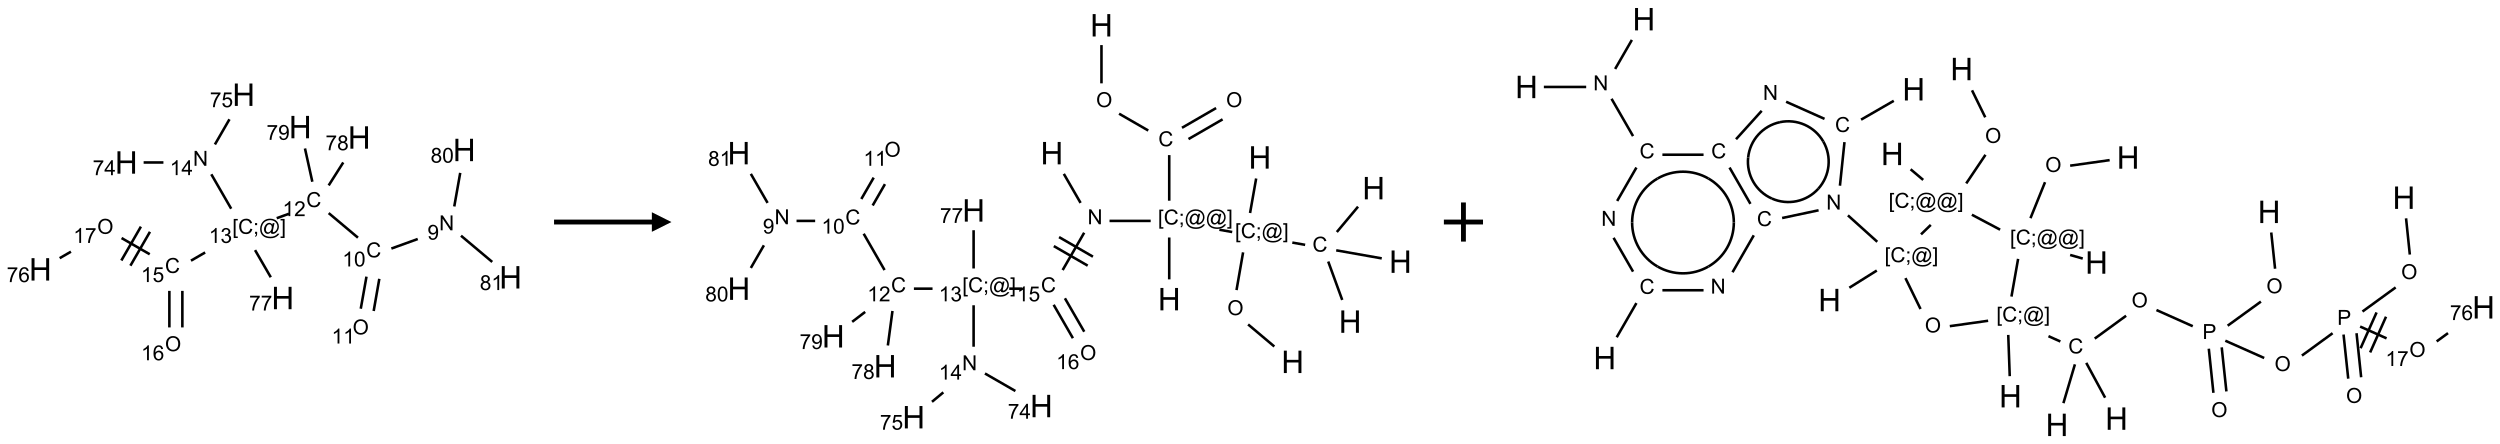 <?xml version="1.0" encoding="UTF-8"?>
<svg xmlns="http://www.w3.org/2000/svg" xmlns:xlink="http://www.w3.org/1999/xlink" width="1278" height="227" viewBox="0 0 1278 227">
<defs>
<g>
<g id="glyph-0-0">
<path d="M 1.332 0 L 1.332 -6.668 L 6.668 -6.668 L 6.668 0 Z M 1.5 -0.168 L 6.5 -0.168 L 6.5 -6.5 L 1.5 -6.5 Z M 1.5 -0.168 "/>
</g>
<g id="glyph-0-1">
<path d="M 0.812 0 L 0.812 -7.637 L 1.848 -7.637 L 5.859 -1.641 L 5.859 -7.637 L 6.828 -7.637 L 6.828 0 L 5.793 0 L 1.781 -6 L 1.781 0 Z M 0.812 0 "/>
</g>
<g id="glyph-0-2">
<path d="M 0.582 -1.766 L 1.484 -1.848 C 1.562 -1.426 1.707 -1.117 1.922 -0.926 C 2.137 -0.734 2.414 -0.641 2.75 -0.641 C 3.039 -0.641 3.289 -0.707 3.508 -0.84 C 3.727 -0.973 3.902 -1.148 4.043 -1.367 C 4.18 -1.586 4.297 -1.887 4.391 -2.262 C 4.484 -2.637 4.531 -3.016 4.531 -3.406 C 4.531 -3.449 4.531 -3.512 4.527 -3.594 C 4.34 -3.297 4.082 -3.055 3.758 -2.867 C 3.434 -2.68 3.082 -2.59 2.703 -2.59 C 2.07 -2.59 1.535 -2.816 1.098 -3.277 C 0.66 -3.734 0.441 -4.34 0.441 -5.09 C 0.441 -5.863 0.672 -6.484 1.129 -6.957 C 1.586 -7.43 2.156 -7.668 2.844 -7.668 C 3.34 -7.668 3.793 -7.531 4.207 -7.266 C 4.617 -7 4.93 -6.617 5.145 -6.121 C 5.355 -5.629 5.465 -4.91 5.465 -3.973 C 5.465 -2.996 5.359 -2.223 5.145 -1.645 C 4.934 -1.066 4.617 -0.625 4.199 -0.324 C 3.781 -0.02 3.293 0.129 2.73 0.129 C 2.133 0.129 1.645 -0.035 1.266 -0.367 C 0.887 -0.699 0.66 -1.164 0.582 -1.766 Z M 4.422 -5.137 C 4.422 -5.676 4.277 -6.102 3.992 -6.418 C 3.707 -6.734 3.359 -6.891 2.957 -6.891 C 2.543 -6.891 2.18 -6.719 1.871 -6.379 C 1.562 -6.039 1.406 -5.598 1.406 -5.059 C 1.406 -4.57 1.555 -4.176 1.848 -3.871 C 2.141 -3.566 2.5 -3.418 2.934 -3.418 C 3.367 -3.418 3.723 -3.57 4.004 -3.871 C 4.281 -4.176 4.422 -4.598 4.422 -5.137 Z M 4.422 -5.137 "/>
</g>
<g id="glyph-0-3">
<path d="M 6.27 -2.676 L 7.281 -2.422 C 7.07 -1.594 6.688 -0.961 6.137 -0.523 C 5.586 -0.086 4.914 0.129 4.121 0.129 C 3.297 0.129 2.629 -0.039 2.113 -0.371 C 1.598 -0.707 1.203 -1.191 0.934 -1.828 C 0.664 -2.465 0.531 -3.145 0.531 -3.875 C 0.531 -4.672 0.684 -5.363 0.988 -5.957 C 1.293 -6.547 1.723 -6.996 2.285 -7.305 C 2.844 -7.613 3.461 -7.766 4.137 -7.766 C 4.898 -7.766 5.543 -7.57 6.062 -7.184 C 6.582 -6.793 6.945 -6.246 7.152 -5.543 L 6.156 -5.309 C 5.98 -5.863 5.723 -6.266 5.387 -6.52 C 5.051 -6.773 4.625 -6.902 4.113 -6.902 C 3.527 -6.902 3.039 -6.762 2.645 -6.48 C 2.25 -6.199 1.973 -5.82 1.812 -5.348 C 1.652 -4.871 1.574 -4.383 1.574 -3.879 C 1.574 -3.23 1.668 -2.664 1.855 -2.18 C 2.047 -1.695 2.34 -1.332 2.738 -1.094 C 3.137 -0.855 3.57 -0.734 4.035 -0.734 C 4.602 -0.734 5.082 -0.898 5.473 -1.223 C 5.867 -1.551 6.133 -2.035 6.27 -2.676 Z M 6.27 -2.676 "/>
</g>
<g id="glyph-0-4">
<path d="M 3.973 0 L 3.035 0 L 3.035 -5.973 C 2.809 -5.758 2.516 -5.543 2.148 -5.328 C 1.781 -5.113 1.453 -4.953 1.16 -4.844 L 1.16 -5.75 C 1.684 -5.996 2.145 -6.297 2.535 -6.645 C 2.93 -6.996 3.207 -7.336 3.371 -7.668 L 3.973 -7.668 Z M 3.973 0 "/>
</g>
<g id="glyph-0-5">
<path d="M 0.441 -3.766 C 0.441 -4.668 0.535 -5.395 0.723 -5.945 C 0.906 -6.496 1.184 -6.922 1.551 -7.219 C 1.918 -7.516 2.375 -7.668 2.934 -7.668 C 3.344 -7.668 3.703 -7.586 4.012 -7.418 C 4.32 -7.254 4.574 -7.016 4.777 -6.707 C 4.977 -6.395 5.137 -6.016 5.25 -5.57 C 5.363 -5.125 5.422 -4.523 5.422 -3.766 C 5.422 -2.871 5.328 -2.148 5.145 -1.598 C 4.961 -1.047 4.688 -0.621 4.32 -0.32 C 3.953 -0.02 3.492 0.129 2.934 0.129 C 2.195 0.129 1.617 -0.133 1.199 -0.66 C 0.695 -1.297 0.441 -2.332 0.441 -3.766 Z M 1.406 -3.766 C 1.406 -2.512 1.555 -1.68 1.848 -1.262 C 2.141 -0.848 2.5 -0.641 2.934 -0.641 C 3.363 -0.641 3.727 -0.848 4.02 -1.266 C 4.312 -1.684 4.457 -2.516 4.457 -3.766 C 4.457 -5.023 4.312 -5.859 4.02 -6.27 C 3.727 -6.684 3.359 -6.891 2.922 -6.891 C 2.492 -6.891 2.148 -6.707 1.891 -6.344 C 1.566 -5.879 1.406 -5.02 1.406 -3.766 Z M 1.406 -3.766 "/>
</g>
<g id="glyph-0-6">
<path d="M 0.516 -3.719 C 0.516 -4.984 0.855 -5.977 1.535 -6.695 C 2.215 -7.414 3.094 -7.77 4.172 -7.77 C 4.875 -7.77 5.512 -7.602 6.078 -7.266 C 6.645 -6.93 7.074 -6.461 7.371 -5.855 C 7.668 -5.254 7.816 -4.57 7.816 -3.809 C 7.816 -3.035 7.66 -2.34 7.348 -1.73 C 7.035 -1.117 6.594 -0.656 6.02 -0.34 C 5.449 -0.027 4.828 0.129 4.168 0.129 C 3.449 0.129 2.805 -0.043 2.238 -0.391 C 1.672 -0.738 1.246 -1.211 0.953 -1.812 C 0.66 -2.414 0.516 -3.047 0.516 -3.719 Z M 1.559 -3.703 C 1.559 -2.781 1.805 -2.059 2.301 -1.527 C 2.793 -1 3.414 -0.734 4.16 -0.734 C 4.922 -0.734 5.547 -1 6.039 -1.535 C 6.531 -2.07 6.777 -2.828 6.777 -3.812 C 6.777 -4.434 6.672 -4.977 6.461 -5.441 C 6.25 -5.902 5.945 -6.262 5.539 -6.52 C 5.133 -6.773 4.68 -6.902 4.176 -6.902 C 3.461 -6.902 2.848 -6.656 2.332 -6.164 C 1.816 -5.672 1.559 -4.852 1.559 -3.703 Z M 1.559 -3.703 "/>
</g>
<g id="glyph-0-7">
<path d="M 5.371 -0.902 L 5.371 0 L 0.324 0 C 0.316 -0.227 0.352 -0.441 0.434 -0.652 C 0.562 -0.996 0.766 -1.332 1.051 -1.668 C 1.332 -2 1.742 -2.387 2.277 -2.824 C 3.105 -3.504 3.668 -4.043 3.957 -4.441 C 4.25 -4.84 4.395 -5.215 4.395 -5.566 C 4.395 -5.938 4.262 -6.254 3.996 -6.508 C 3.73 -6.762 3.387 -6.891 2.957 -6.891 C 2.508 -6.891 2.145 -6.754 1.875 -6.484 C 1.605 -6.215 1.469 -5.84 1.465 -5.359 L 0.5 -5.457 C 0.566 -6.176 0.812 -6.727 1.246 -7.102 C 1.676 -7.477 2.254 -7.668 2.98 -7.668 C 3.711 -7.668 4.293 -7.465 4.719 -7.059 C 5.145 -6.652 5.359 -6.148 5.359 -5.547 C 5.359 -5.242 5.297 -4.941 5.172 -4.645 C 5.047 -4.352 4.84 -4.039 4.551 -3.715 C 4.262 -3.387 3.777 -2.938 3.105 -2.371 C 2.543 -1.898 2.18 -1.578 2.02 -1.41 C 1.859 -1.242 1.73 -1.07 1.625 -0.902 Z M 5.371 -0.902 "/>
</g>
<g id="glyph-0-8">
<path d="M 0.723 2.121 L 0.723 -7.637 L 2.793 -7.637 L 2.793 -6.859 L 1.66 -6.859 L 1.66 1.344 L 2.793 1.344 L 2.793 2.121 Z M 0.723 2.121 "/>
</g>
<g id="glyph-0-9">
<path d="M 0.949 -4.465 L 0.949 -5.531 L 2.016 -5.531 L 2.016 -4.465 Z M 0.949 0 L 0.949 -1.066 L 2.016 -1.066 L 2.016 0 C 2.016 0.391 1.945 0.711 1.809 0.949 C 1.668 1.191 1.449 1.379 1.145 1.512 L 0.887 1.109 C 1.082 1.023 1.23 0.895 1.324 0.727 C 1.418 0.559 1.469 0.316 1.48 0 Z M 0.949 0 "/>
</g>
<g id="glyph-0-10">
<path d="M 6.047 -0.848 C 5.82 -0.59 5.57 -0.379 5.289 -0.223 C 5.008 -0.062 4.73 0.016 4.449 0.016 C 4.141 0.016 3.84 -0.074 3.547 -0.254 C 3.254 -0.434 3.02 -0.715 2.836 -1.09 C 2.652 -1.465 2.562 -1.875 2.562 -2.324 C 2.562 -2.875 2.703 -3.43 2.988 -3.98 C 3.27 -4.535 3.621 -4.953 4.043 -5.23 C 4.461 -5.508 4.871 -5.645 5.266 -5.645 C 5.566 -5.645 5.855 -5.566 6.129 -5.41 C 6.402 -5.25 6.641 -5.012 6.84 -4.688 L 7.016 -5.496 L 7.949 -5.496 L 7.199 -2 C 7.094 -1.516 7.043 -1.246 7.043 -1.191 C 7.043 -1.098 7.078 -1.02 7.148 -0.949 C 7.219 -0.883 7.305 -0.848 7.406 -0.848 C 7.59 -0.848 7.832 -0.953 8.129 -1.168 C 8.527 -1.445 8.84 -1.816 9.07 -2.285 C 9.301 -2.75 9.418 -3.234 9.418 -3.73 C 9.418 -4.309 9.27 -4.852 8.973 -5.355 C 8.676 -5.859 8.23 -6.262 7.645 -6.562 C 7.055 -6.863 6.406 -7.016 5.691 -7.016 C 4.879 -7.016 4.137 -6.824 3.465 -6.445 C 2.793 -6.066 2.273 -5.52 1.902 -4.809 C 1.535 -4.098 1.348 -3.34 1.348 -2.527 C 1.348 -1.676 1.535 -0.941 1.902 -0.328 C 2.273 0.285 2.809 0.742 3.508 1.035 C 4.207 1.328 4.984 1.473 5.832 1.473 C 6.742 1.473 7.504 1.32 8.121 1.016 C 8.734 0.711 9.195 0.34 9.5 -0.098 L 10.441 -0.098 C 10.266 0.266 9.961 0.637 9.531 1.016 C 9.102 1.395 8.59 1.695 7.996 1.914 C 7.402 2.133 6.688 2.246 5.848 2.246 C 5.078 2.246 4.367 2.145 3.715 1.949 C 3.066 1.75 2.512 1.453 2.051 1.055 C 1.594 0.656 1.25 0.199 1.016 -0.316 C 0.723 -0.973 0.578 -1.684 0.578 -2.441 C 0.578 -3.289 0.75 -4.098 1.098 -4.863 C 1.523 -5.805 2.125 -6.527 2.902 -7.027 C 3.684 -7.527 4.629 -7.777 5.738 -7.777 C 6.602 -7.777 7.375 -7.602 8.059 -7.246 C 8.746 -6.895 9.285 -6.371 9.684 -5.672 C 10.02 -5.07 10.188 -4.418 10.188 -3.715 C 10.188 -2.707 9.832 -1.812 9.125 -1.031 C 8.492 -0.328 7.801 0.02 7.051 0.02 C 6.812 0.02 6.617 -0.016 6.473 -0.09 C 6.324 -0.16 6.215 -0.266 6.145 -0.402 C 6.102 -0.488 6.066 -0.637 6.047 -0.848 Z M 3.527 -2.262 C 3.527 -1.785 3.641 -1.414 3.863 -1.152 C 4.09 -0.887 4.348 -0.754 4.641 -0.754 C 4.836 -0.754 5.039 -0.812 5.254 -0.93 C 5.469 -1.047 5.676 -1.219 5.871 -1.449 C 6.066 -1.676 6.23 -1.969 6.355 -2.32 C 6.48 -2.672 6.543 -3.027 6.543 -3.379 C 6.543 -3.852 6.426 -4.219 6.191 -4.48 C 5.957 -4.738 5.672 -4.871 5.332 -4.871 C 5.109 -4.871 4.902 -4.812 4.707 -4.699 C 4.512 -4.586 4.32 -4.406 4.137 -4.156 C 3.953 -3.906 3.805 -3.602 3.691 -3.246 C 3.582 -2.887 3.527 -2.559 3.527 -2.262 Z M 3.527 -2.262 "/>
</g>
<g id="glyph-0-11">
<path d="M 2.27 2.121 L 0.203 2.121 L 0.203 1.344 L 1.332 1.344 L 1.332 -6.859 L 0.203 -6.859 L 0.203 -7.637 L 2.27 -7.637 Z M 2.27 2.121 "/>
</g>
<g id="glyph-0-12">
<path d="M 0.449 -2.016 L 1.387 -2.141 C 1.492 -1.609 1.676 -1.227 1.934 -0.992 C 2.191 -0.758 2.508 -0.641 2.879 -0.641 C 3.32 -0.641 3.695 -0.793 3.996 -1.098 C 4.301 -1.402 4.453 -1.781 4.453 -2.234 C 4.453 -2.664 4.312 -3.02 4.031 -3.301 C 3.75 -3.578 3.391 -3.719 2.957 -3.719 C 2.781 -3.719 2.562 -3.684 2.297 -3.613 L 2.402 -4.438 C 2.465 -4.43 2.516 -4.426 2.551 -4.426 C 2.949 -4.426 3.312 -4.531 3.629 -4.738 C 3.949 -4.949 4.109 -5.27 4.109 -5.703 C 4.109 -6.047 3.992 -6.332 3.762 -6.559 C 3.527 -6.785 3.227 -6.895 2.859 -6.895 C 2.496 -6.895 2.191 -6.781 1.949 -6.551 C 1.707 -6.324 1.547 -5.98 1.48 -5.52 L 0.543 -5.688 C 0.656 -6.316 0.918 -6.805 1.324 -7.148 C 1.73 -7.492 2.234 -7.668 2.84 -7.668 C 3.254 -7.668 3.641 -7.578 3.988 -7.398 C 4.34 -7.219 4.609 -6.977 4.793 -6.668 C 4.98 -6.359 5.074 -6.031 5.074 -5.684 C 5.074 -5.352 4.984 -5.051 4.809 -4.781 C 4.629 -4.512 4.367 -4.297 4.02 -4.137 C 4.473 -4.031 4.824 -3.816 5.074 -3.488 C 5.324 -3.16 5.449 -2.75 5.449 -2.254 C 5.449 -1.59 5.203 -1.023 4.719 -0.559 C 4.234 -0.098 3.617 0.137 2.875 0.137 C 2.203 0.137 1.648 -0.062 1.207 -0.465 C 0.762 -0.863 0.512 -1.379 0.449 -2.016 Z M 0.449 -2.016 "/>
</g>
<g id="glyph-0-13">
<path d="M 3.449 0 L 3.449 -1.828 L 0.137 -1.828 L 0.137 -2.688 L 3.621 -7.637 L 4.387 -7.637 L 4.387 -2.688 L 5.418 -2.688 L 5.418 -1.828 L 4.387 -1.828 L 4.387 0 Z M 3.449 -2.688 L 3.449 -6.129 L 1.059 -2.688 Z M 3.449 -2.688 "/>
</g>
<g id="glyph-0-14">
<path d="M 0.504 -6.637 L 0.504 -7.535 L 5.449 -7.535 L 5.449 -6.809 C 4.961 -6.289 4.48 -5.602 4.004 -4.746 C 3.527 -3.887 3.156 -3.004 2.895 -2.098 C 2.707 -1.461 2.59 -0.762 2.535 0 L 1.574 0 C 1.582 -0.602 1.703 -1.328 1.926 -2.176 C 2.152 -3.027 2.477 -3.848 2.898 -4.637 C 3.32 -5.426 3.77 -6.094 4.246 -6.637 Z M 0.504 -6.637 "/>
</g>
<g id="glyph-0-15">
<path d="M 0.441 -2 L 1.426 -2.082 C 1.5 -1.605 1.668 -1.242 1.934 -1.004 C 2.199 -0.762 2.52 -0.641 2.895 -0.641 C 3.348 -0.641 3.73 -0.812 4.043 -1.152 C 4.355 -1.492 4.512 -1.941 4.512 -2.504 C 4.512 -3.039 4.359 -3.461 4.059 -3.77 C 3.758 -4.078 3.367 -4.234 2.879 -4.234 C 2.578 -4.234 2.305 -4.164 2.062 -4.027 C 1.82 -3.891 1.629 -3.715 1.488 -3.496 L 0.609 -3.609 L 1.348 -7.531 L 5.145 -7.531 L 5.145 -6.637 L 2.098 -6.637 L 1.688 -4.582 C 2.145 -4.902 2.625 -5.062 3.129 -5.062 C 3.797 -5.062 4.359 -4.832 4.816 -4.371 C 5.277 -3.91 5.504 -3.312 5.504 -2.59 C 5.504 -1.898 5.305 -1.301 4.902 -0.797 C 4.41 -0.18 3.742 0.129 2.895 0.129 C 2.199 0.129 1.633 -0.062 1.195 -0.453 C 0.758 -0.844 0.504 -1.359 0.441 -2 Z M 0.441 -2 "/>
</g>
<g id="glyph-0-16">
<path d="M 5.309 -5.766 L 4.375 -5.691 C 4.293 -6.059 4.172 -6.328 4.02 -6.496 C 3.766 -6.762 3.453 -6.895 3.082 -6.895 C 2.785 -6.895 2.523 -6.812 2.297 -6.645 C 2 -6.43 1.77 -6.117 1.598 -5.703 C 1.43 -5.289 1.34 -4.703 1.332 -3.938 C 1.559 -4.281 1.836 -4.535 2.16 -4.703 C 2.488 -4.871 2.828 -4.953 3.188 -4.953 C 3.812 -4.953 4.344 -4.723 4.785 -4.262 C 5.223 -3.801 5.441 -3.207 5.441 -2.48 C 5.441 -2 5.34 -1.555 5.133 -1.145 C 4.926 -0.73 4.641 -0.418 4.281 -0.199 C 3.922 0.02 3.512 0.129 3.051 0.129 C 2.27 0.129 1.633 -0.156 1.141 -0.73 C 0.648 -1.305 0.402 -2.254 0.402 -3.574 C 0.402 -5.051 0.672 -6.121 1.219 -6.793 C 1.695 -7.375 2.336 -7.668 3.141 -7.668 C 3.742 -7.668 4.234 -7.5 4.617 -7.16 C 5 -6.824 5.23 -6.359 5.309 -5.766 Z M 1.48 -2.473 C 1.48 -2.152 1.547 -1.844 1.684 -1.547 C 1.82 -1.25 2.016 -1.027 2.262 -0.871 C 2.508 -0.719 2.766 -0.641 3.035 -0.641 C 3.434 -0.641 3.773 -0.801 4.059 -1.121 C 4.344 -1.441 4.484 -1.875 4.484 -2.422 C 4.484 -2.949 4.344 -3.367 4.062 -3.668 C 3.781 -3.973 3.426 -4.125 3 -4.125 C 2.578 -4.125 2.219 -3.973 1.922 -3.668 C 1.625 -3.363 1.48 -2.969 1.48 -2.473 Z M 1.48 -2.473 "/>
</g>
<g id="glyph-0-17">
<path d="M 1.887 -4.141 C 1.496 -4.281 1.207 -4.484 1.02 -4.75 C 0.832 -5.016 0.738 -5.328 0.738 -5.699 C 0.738 -6.254 0.938 -6.719 1.34 -7.098 C 1.738 -7.477 2.27 -7.668 2.934 -7.668 C 3.598 -7.668 4.137 -7.473 4.543 -7.086 C 4.949 -6.699 5.152 -6.227 5.152 -5.672 C 5.152 -5.316 5.059 -5.008 4.871 -4.746 C 4.688 -4.484 4.406 -4.281 4.027 -4.141 C 4.496 -3.988 4.852 -3.742 5.098 -3.402 C 5.34 -3.062 5.465 -2.656 5.465 -2.184 C 5.465 -1.531 5.234 -0.98 4.77 -0.535 C 4.309 -0.09 3.703 0.129 2.949 0.129 C 2.195 0.129 1.586 -0.094 1.125 -0.539 C 0.664 -0.984 0.434 -1.543 0.434 -2.207 C 0.434 -2.703 0.559 -3.121 0.809 -3.457 C 1.062 -3.793 1.422 -4.02 1.887 -4.141 Z M 1.699 -5.73 C 1.699 -5.367 1.812 -5.074 2.047 -4.844 C 2.281 -4.613 2.582 -4.5 2.953 -4.5 C 3.312 -4.5 3.609 -4.613 3.84 -4.84 C 4.07 -5.066 4.188 -5.348 4.188 -5.676 C 4.188 -6.02 4.07 -6.309 3.832 -6.543 C 3.594 -6.777 3.297 -6.895 2.941 -6.895 C 2.586 -6.895 2.289 -6.781 2.051 -6.551 C 1.816 -6.324 1.699 -6.047 1.699 -5.73 Z M 1.395 -2.203 C 1.395 -1.938 1.461 -1.676 1.586 -1.426 C 1.711 -1.176 1.902 -0.984 2.152 -0.848 C 2.402 -0.711 2.672 -0.641 2.957 -0.641 C 3.406 -0.641 3.777 -0.785 4.066 -1.074 C 4.359 -1.363 4.504 -1.727 4.504 -2.172 C 4.504 -2.625 4.355 -2.996 4.055 -3.293 C 3.754 -3.586 3.379 -3.734 2.926 -3.734 C 2.484 -3.734 2.121 -3.59 1.832 -3.297 C 1.543 -3.004 1.395 -2.641 1.395 -2.203 Z M 1.395 -2.203 "/>
</g>
<g id="glyph-0-18">
<path d="M 0.824 0 L 0.824 -7.637 L 3.703 -7.637 C 4.211 -7.637 4.598 -7.609 4.863 -7.562 C 5.238 -7.5 5.555 -7.383 5.809 -7.207 C 6.062 -7.031 6.266 -6.785 6.418 -6.469 C 6.574 -6.152 6.652 -5.805 6.652 -5.426 C 6.652 -4.777 6.445 -4.227 6.031 -3.777 C 5.617 -3.328 4.871 -3.105 3.793 -3.105 L 1.832 -3.105 L 1.832 0 Z M 1.832 -4.004 L 3.809 -4.004 C 4.461 -4.004 4.922 -4.125 5.199 -4.371 C 5.473 -4.613 5.609 -4.953 5.609 -5.395 C 5.609 -5.715 5.527 -5.988 5.367 -6.215 C 5.207 -6.441 4.992 -6.594 4.73 -6.668 C 4.559 -6.711 4.246 -6.734 3.785 -6.734 L 1.832 -6.734 Z M 1.832 -4.004 "/>
</g>
<g id="glyph-1-0">
<path d="M 2 0 L 2 -10 L 10 -10 L 10 0 Z M 2.25 -0.25 L 9.75 -0.25 L 9.75 -9.75 L 2.25 -9.75 Z M 2.25 -0.25 "/>
</g>
<g id="glyph-1-1">
<path d="M 1.281 0 L 1.281 -11.453 L 2.797 -11.453 L 2.797 -6.75 L 8.75 -6.75 L 8.75 -11.453 L 10.266 -11.453 L 10.266 0 L 8.75 0 L 8.75 -5.398 L 2.797 -5.398 L 2.797 0 Z M 1.281 0 "/>
</g>
</g>
</defs>
<path fill="none" stroke-width="0.033" stroke-linecap="butt" stroke-linejoin="miter" stroke="rgb(0%, 0%, 0%)" stroke-opacity="1" stroke-miterlimit="10" d="M 4.823 1.844 L 4.486 1.966 " transform="matrix(40, 0, 0, 40, 20.623, 48.418)"/>
<path fill="none" stroke-width="0.033" stroke-linecap="butt" stroke-linejoin="miter" stroke="rgb(0%, 0%, 0%)" stroke-opacity="1" stroke-miterlimit="10" d="M 4.168 2.325 L 4.095 2.735 " transform="matrix(40, 0, 0, 40, 20.623, 48.418)"/>
<path fill="none" stroke-width="0.033" stroke-linecap="butt" stroke-linejoin="miter" stroke="rgb(0%, 0%, 0%)" stroke-opacity="1" stroke-miterlimit="10" d="M 4.332 2.353 L 4.26 2.764 " transform="matrix(40, 0, 0, 40, 20.623, 48.418)"/>
<path fill="none" stroke-width="0.033" stroke-linecap="butt" stroke-linejoin="miter" stroke="rgb(0%, 0%, 0%)" stroke-opacity="1" stroke-miterlimit="10" d="M 4.059 1.827 L 3.685 1.513 " transform="matrix(40, 0, 0, 40, 20.623, 48.418)"/>
<path fill="none" stroke-width="0.033" stroke-linecap="butt" stroke-linejoin="miter" stroke="rgb(0%, 0%, 0%)" stroke-opacity="1" stroke-miterlimit="10" d="M 3.178 1.521 L 3.021 1.578 " transform="matrix(40, 0, 0, 40, 20.623, 48.418)"/>
<path fill="none" stroke-width="0.033" stroke-linecap="butt" stroke-linejoin="miter" stroke="rgb(0%, 0%, 0%)" stroke-opacity="1" stroke-miterlimit="10" d="M 2.439 1.457 L 2.185 1.017 " transform="matrix(40, 0, 0, 40, 20.623, 48.418)"/>
<path fill="none" stroke-width="0.033" stroke-linecap="butt" stroke-linejoin="miter" stroke="rgb(0%, 0%, 0%)" stroke-opacity="1" stroke-miterlimit="10" d="M 1.573 0.866 L 1.32 0.866 " transform="matrix(40, 0, 0, 40, 20.623, 48.418)"/>
<path fill="none" stroke-width="0.033" stroke-linecap="butt" stroke-linejoin="miter" stroke="rgb(0%, 0%, 0%)" stroke-opacity="1" stroke-miterlimit="10" d="M 2.231 0.636 L 2.417 0.314 " transform="matrix(40, 0, 0, 40, 20.623, 48.418)"/>
<path fill="none" stroke-width="0.033" stroke-linecap="butt" stroke-linejoin="miter" stroke="rgb(0%, 0%, 0%)" stroke-opacity="1" stroke-miterlimit="10" d="M 2.106 2.016 L 1.925 2.121 " transform="matrix(40, 0, 0, 40, 20.623, 48.418)"/>
<path fill="none" stroke-width="0.033" stroke-linecap="butt" stroke-linejoin="miter" stroke="rgb(0%, 0%, 0%)" stroke-opacity="1" stroke-miterlimit="10" d="M 1.649 2.507 L 1.649 2.974 " transform="matrix(40, 0, 0, 40, 20.623, 48.418)"/>
<path fill="none" stroke-width="0.033" stroke-linecap="butt" stroke-linejoin="miter" stroke="rgb(0%, 0%, 0%)" stroke-opacity="1" stroke-miterlimit="10" d="M 1.815 2.507 L 1.815 2.974 " transform="matrix(40, 0, 0, 40, 20.623, 48.418)"/>
<path fill="none" stroke-width="0.033" stroke-linecap="butt" stroke-linejoin="miter" stroke="rgb(0%, 0%, 0%)" stroke-opacity="1" stroke-miterlimit="10" d="M 1.398 2.039 L 1.038 1.832 " transform="matrix(40, 0, 0, 40, 20.623, 48.418)"/>
<path fill="none" stroke-width="0.033" stroke-linecap="butt" stroke-linejoin="miter" stroke="rgb(0%, 0%, 0%)" stroke-opacity="1" stroke-miterlimit="10" d="M 1.285 1.686 L 1.035 2.119 " transform="matrix(40, 0, 0, 40, 20.623, 48.418)"/>
<path fill="none" stroke-width="0.033" stroke-linecap="butt" stroke-linejoin="miter" stroke="rgb(0%, 0%, 0%)" stroke-opacity="1" stroke-miterlimit="10" d="M 1.401 1.752 L 1.151 2.185 " transform="matrix(40, 0, 0, 40, 20.623, 48.418)"/>
<path fill="none" stroke-width="0.033" stroke-linecap="butt" stroke-linejoin="miter" stroke="rgb(0%, 0%, 0%)" stroke-opacity="1" stroke-miterlimit="10" d="M 0.391 2.006 L 0.247 2.089 " transform="matrix(40, 0, 0, 40, 20.623, 48.418)"/>
<path fill="none" stroke-width="0.033" stroke-linecap="butt" stroke-linejoin="miter" stroke="rgb(0%, 0%, 0%)" stroke-opacity="1" stroke-miterlimit="10" d="M 2.744 1.986 L 2.945 2.333 " transform="matrix(40, 0, 0, 40, 20.623, 48.418)"/>
<path fill="none" stroke-width="0.033" stroke-linecap="butt" stroke-linejoin="miter" stroke="rgb(0%, 0%, 0%)" stroke-opacity="1" stroke-miterlimit="10" d="M 3.685 1.159 L 3.871 0.866 " transform="matrix(40, 0, 0, 40, 20.623, 48.418)"/>
<path fill="none" stroke-width="0.033" stroke-linecap="butt" stroke-linejoin="miter" stroke="rgb(0%, 0%, 0%)" stroke-opacity="1" stroke-miterlimit="10" d="M 3.476 1.112 L 3.382 0.687 " transform="matrix(40, 0, 0, 40, 20.623, 48.418)"/>
<path fill="none" stroke-width="0.033" stroke-linecap="butt" stroke-linejoin="miter" stroke="rgb(0%, 0%, 0%)" stroke-opacity="1" stroke-miterlimit="10" d="M 5.29 1.428 L 5.366 0.999 " transform="matrix(40, 0, 0, 40, 20.623, 48.418)"/>
<path fill="none" stroke-width="0.033" stroke-linecap="butt" stroke-linejoin="miter" stroke="rgb(0%, 0%, 0%)" stroke-opacity="1" stroke-miterlimit="10" d="M 5.376 1.802 L 5.775 2.137 " transform="matrix(40, 0, 0, 40, 20.623, 48.418)"/>
<g fill="rgb(0%, 0%, 0%)" fill-opacity="1">
<use xlink:href="#glyph-0-1" x="224.488" y="117.762"/>
</g>
<g fill="rgb(0%, 0%, 0%)" fill-opacity="1">
<use xlink:href="#glyph-0-2" x="218.504" y="122.531"/>
</g>
<g fill="rgb(0%, 0%, 0%)" fill-opacity="1">
<use xlink:href="#glyph-0-3" x="187.184" y="131.574"/>
</g>
<g fill="rgb(0%, 0%, 0%)" fill-opacity="1">
<use xlink:href="#glyph-0-4" x="175.023" y="136.211"/>
<use xlink:href="#glyph-0-5" x="180.956" y="136.211"/>
</g>
<g fill="rgb(0%, 0%, 0%)" fill-opacity="1">
<use xlink:href="#glyph-0-6" x="180.254" y="170.973"/>
</g>
<g fill="rgb(0%, 0%, 0%)" fill-opacity="1">
<use xlink:href="#glyph-0-4" x="169.527" y="175.605"/>
<use xlink:href="#glyph-0-4" x="175.46" y="175.605"/>
</g>
<g fill="rgb(0%, 0%, 0%)" fill-opacity="1">
<use xlink:href="#glyph-0-3" x="156.543" y="105.863"/>
</g>
<g fill="rgb(0%, 0%, 0%)" fill-opacity="1">
<use xlink:href="#glyph-0-4" x="144.434" y="110.5"/>
<use xlink:href="#glyph-0-7" x="150.366" y="110.5"/>
</g>
<g fill="rgb(0%, 0%, 0%)" fill-opacity="1">
<use xlink:href="#glyph-0-8" x="118.758" y="119.551"/>
<use xlink:href="#glyph-0-3" x="121.721" y="119.551"/>
<use xlink:href="#glyph-0-9" x="129.424" y="119.551"/>
<use xlink:href="#glyph-0-10" x="132.388" y="119.551"/>
<use xlink:href="#glyph-0-11" x="143.216" y="119.551"/>
</g>
<g fill="rgb(0%, 0%, 0%)" fill-opacity="1">
<use xlink:href="#glyph-0-4" x="106.77" y="124.18"/>
<use xlink:href="#glyph-0-12" x="112.702" y="124.18"/>
</g>
<g fill="rgb(0%, 0%, 0%)" fill-opacity="1">
<use xlink:href="#glyph-0-1" x="98.672" y="84.77"/>
</g>
<g fill="rgb(0%, 0%, 0%)" fill-opacity="1">
<use xlink:href="#glyph-0-4" x="86.801" y="89.539"/>
<use xlink:href="#glyph-0-13" x="92.733" y="89.539"/>
</g>
<g fill="rgb(0%, 0%, 0%)" fill-opacity="1">
<use xlink:href="#glyph-1-1" x="58.773" y="88.785"/>
</g>
<g fill="rgb(0%, 0%, 0%)" fill-opacity="1">
<use xlink:href="#glyph-0-14" x="47.371" y="89.547"/>
<use xlink:href="#glyph-0-13" x="53.303" y="89.547"/>
</g>
<g fill="rgb(0%, 0%, 0%)" fill-opacity="1">
<use xlink:href="#glyph-1-1" x="118.773" y="54.145"/>
</g>
<g fill="rgb(0%, 0%, 0%)" fill-opacity="1">
<use xlink:href="#glyph-0-14" x="107.281" y="54.809"/>
<use xlink:href="#glyph-0-15" x="113.214" y="54.809"/>
</g>
<g fill="rgb(0%, 0%, 0%)" fill-opacity="1">
<use xlink:href="#glyph-0-3" x="84.312" y="139.543"/>
</g>
<g fill="rgb(0%, 0%, 0%)" fill-opacity="1">
<use xlink:href="#glyph-0-4" x="72.07" y="144.18"/>
<use xlink:href="#glyph-0-15" x="78.003" y="144.18"/>
</g>
<g fill="rgb(0%, 0%, 0%)" fill-opacity="1">
<use xlink:href="#glyph-0-6" x="84.328" y="179.547"/>
</g>
<g fill="rgb(0%, 0%, 0%)" fill-opacity="1">
<use xlink:href="#glyph-0-4" x="72.133" y="184.18"/>
<use xlink:href="#glyph-0-16" x="78.065" y="184.18"/>
</g>
<g fill="rgb(0%, 0%, 0%)" fill-opacity="1">
<use xlink:href="#glyph-0-6" x="49.688" y="119.547"/>
</g>
<g fill="rgb(0%, 0%, 0%)" fill-opacity="1">
<use xlink:href="#glyph-0-4" x="37.488" y="124.18"/>
<use xlink:href="#glyph-0-14" x="43.421" y="124.18"/>
</g>
<g fill="rgb(0%, 0%, 0%)" fill-opacity="1">
<use xlink:href="#glyph-1-1" x="14.852" y="143.426"/>
</g>
<g fill="rgb(0%, 0%, 0%)" fill-opacity="1">
<use xlink:href="#glyph-0-14" x="3.422" y="144.219"/>
<use xlink:href="#glyph-0-16" x="9.354" y="144.219"/>
</g>
<g fill="rgb(0%, 0%, 0%)" fill-opacity="1">
<use xlink:href="#glyph-1-1" x="138.773" y="158.07"/>
</g>
<g fill="rgb(0%, 0%, 0%)" fill-opacity="1">
<use xlink:href="#glyph-0-14" x="127.34" y="158.73"/>
<use xlink:href="#glyph-0-14" x="133.272" y="158.73"/>
</g>
<g fill="rgb(0%, 0%, 0%)" fill-opacity="1">
<use xlink:href="#glyph-1-1" x="177.852" y="76.012"/>
</g>
<g fill="rgb(0%, 0%, 0%)" fill-opacity="1">
<use xlink:href="#glyph-0-14" x="166.402" y="76.805"/>
<use xlink:href="#glyph-0-17" x="172.335" y="76.805"/>
</g>
<g fill="rgb(0%, 0%, 0%)" fill-opacity="1">
<use xlink:href="#glyph-1-1" x="147.703" y="70.695"/>
</g>
<g fill="rgb(0%, 0%, 0%)" fill-opacity="1">
<use xlink:href="#glyph-0-14" x="136.254" y="71.488"/>
<use xlink:href="#glyph-0-2" x="142.186" y="71.488"/>
</g>
<g fill="rgb(0%, 0%, 0%)" fill-opacity="1">
<use xlink:href="#glyph-1-1" x="231.535" y="82.387"/>
</g>
<g fill="rgb(0%, 0%, 0%)" fill-opacity="1">
<use xlink:href="#glyph-0-17" x="220.129" y="83.176"/>
<use xlink:href="#glyph-0-5" x="226.061" y="83.176"/>
</g>
<g fill="rgb(0%, 0%, 0%)" fill-opacity="1">
<use xlink:href="#glyph-1-1" x="255.234" y="147.488"/>
</g>
<g fill="rgb(0%, 0%, 0%)" fill-opacity="1">
<use xlink:href="#glyph-0-17" x="245.273" y="148.281"/>
<use xlink:href="#glyph-0-4" x="251.206" y="148.281"/>
</g>
<path fill-rule="nonzero" fill="rgb(0%, 0%, 0%)" fill-opacity="1" d="M 283.23 114.75 L 333.23 114.75 L 333.23 118.5 L 343.23 113.5 L 333.23 108.5 L 333.23 112.25 L 283.23 112.25 "/>
<path fill="none" stroke-width="0.033" stroke-linecap="butt" stroke-linejoin="miter" stroke="rgb(0%, 0%, 0%)" stroke-opacity="1" stroke-miterlimit="10" d="M 4.634 0.253 L 4.634 0.742 " transform="matrix(40, 0, 0, 40, 377.709, 12.928)"/>
<path fill="none" stroke-width="0.033" stroke-linecap="butt" stroke-linejoin="miter" stroke="rgb(0%, 0%, 0%)" stroke-opacity="1" stroke-miterlimit="10" d="M 4.859 1.13 L 5.232 1.345 " transform="matrix(40, 0, 0, 40, 377.709, 12.928)"/>
<path fill="none" stroke-width="0.033" stroke-linecap="butt" stroke-linejoin="miter" stroke="rgb(0%, 0%, 0%)" stroke-opacity="1" stroke-miterlimit="10" d="M 5.746 1.454 L 6.182 1.202 " transform="matrix(40, 0, 0, 40, 377.709, 12.928)"/>
<path fill="none" stroke-width="0.033" stroke-linecap="butt" stroke-linejoin="miter" stroke="rgb(0%, 0%, 0%)" stroke-opacity="1" stroke-miterlimit="10" d="M 5.663 1.31 L 6.099 1.058 " transform="matrix(40, 0, 0, 40, 377.709, 12.928)"/>
<path fill="none" stroke-width="0.033" stroke-linecap="butt" stroke-linejoin="miter" stroke="rgb(0%, 0%, 0%)" stroke-opacity="1" stroke-miterlimit="10" d="M 5.5 1.659 L 5.5 2.242 " transform="matrix(40, 0, 0, 40, 377.709, 12.928)"/>
<path fill="none" stroke-width="0.033" stroke-linecap="butt" stroke-linejoin="miter" stroke="rgb(0%, 0%, 0%)" stroke-opacity="1" stroke-miterlimit="10" d="M 5.5 2.712 L 5.5 3.247 " transform="matrix(40, 0, 0, 40, 377.709, 12.928)"/>
<path fill="none" stroke-width="0.033" stroke-linecap="butt" stroke-linejoin="miter" stroke="rgb(0%, 0%, 0%)" stroke-opacity="1" stroke-miterlimit="10" d="M 5.263 2.5 L 4.737 2.5 " transform="matrix(40, 0, 0, 40, 377.709, 12.928)"/>
<path fill="none" stroke-width="0.033" stroke-linecap="butt" stroke-linejoin="miter" stroke="rgb(0%, 0%, 0%)" stroke-opacity="1" stroke-miterlimit="10" d="M 4.367 2.27 L 4.153 1.899 " transform="matrix(40, 0, 0, 40, 377.709, 12.928)"/>
<path fill="none" stroke-width="0.033" stroke-linecap="butt" stroke-linejoin="miter" stroke="rgb(0%, 0%, 0%)" stroke-opacity="1" stroke-miterlimit="10" d="M 4.413 2.651 L 4.138 3.128 " transform="matrix(40, 0, 0, 40, 377.709, 12.928)"/>
<path fill="none" stroke-width="0.033" stroke-linecap="butt" stroke-linejoin="miter" stroke="rgb(0%, 0%, 0%)" stroke-opacity="1" stroke-miterlimit="10" d="M 4.025 2.822 L 4.458 3.072 " transform="matrix(40, 0, 0, 40, 377.709, 12.928)"/>
<path fill="none" stroke-width="0.033" stroke-linecap="butt" stroke-linejoin="miter" stroke="rgb(0%, 0%, 0%)" stroke-opacity="1" stroke-miterlimit="10" d="M 4.092 2.707 L 4.525 2.957 " transform="matrix(40, 0, 0, 40, 377.709, 12.928)"/>
<path fill="none" stroke-width="0.033" stroke-linecap="butt" stroke-linejoin="miter" stroke="rgb(0%, 0%, 0%)" stroke-opacity="1" stroke-miterlimit="10" d="M 3.622 3.366 L 3.455 3.366 " transform="matrix(40, 0, 0, 40, 377.709, 12.928)"/>
<path fill="none" stroke-width="0.033" stroke-linecap="butt" stroke-linejoin="miter" stroke="rgb(0%, 0%, 0%)" stroke-opacity="1" stroke-miterlimit="10" d="M 2.475 3.366 L 2.237 3.366 " transform="matrix(40, 0, 0, 40, 377.709, 12.928)"/>
<path fill="none" stroke-width="0.033" stroke-linecap="butt" stroke-linejoin="miter" stroke="rgb(0%, 0%, 0%)" stroke-opacity="1" stroke-miterlimit="10" d="M 1.862 3.128 L 1.595 2.664 " transform="matrix(40, 0, 0, 40, 377.709, 12.928)"/>
<path fill="none" stroke-width="0.033" stroke-linecap="butt" stroke-linejoin="miter" stroke="rgb(0%, 0%, 0%)" stroke-opacity="1" stroke-miterlimit="10" d="M 0.975 2.5 L 0.737 2.5 " transform="matrix(40, 0, 0, 40, 377.709, 12.928)"/>
<path fill="none" stroke-width="0.033" stroke-linecap="butt" stroke-linejoin="miter" stroke="rgb(0%, 0%, 0%)" stroke-opacity="1" stroke-miterlimit="10" d="M 0.32 2.812 L 0.153 3.101 " transform="matrix(40, 0, 0, 40, 377.709, 12.928)"/>
<path fill="none" stroke-width="0.033" stroke-linecap="butt" stroke-linejoin="miter" stroke="rgb(0%, 0%, 0%)" stroke-opacity="1" stroke-miterlimit="10" d="M 0.367 2.27 L 0.153 1.899 " transform="matrix(40, 0, 0, 40, 377.709, 12.928)"/>
<path fill="none" stroke-width="0.033" stroke-linecap="butt" stroke-linejoin="miter" stroke="rgb(0%, 0%, 0%)" stroke-opacity="1" stroke-miterlimit="10" d="M 1.71 2.303 L 1.867 2.03 " transform="matrix(40, 0, 0, 40, 377.709, 12.928)"/>
<path fill="none" stroke-width="0.033" stroke-linecap="butt" stroke-linejoin="miter" stroke="rgb(0%, 0%, 0%)" stroke-opacity="1" stroke-miterlimit="10" d="M 1.565 2.22 L 1.723 1.947 " transform="matrix(40, 0, 0, 40, 377.709, 12.928)"/>
<path fill="none" stroke-width="0.033" stroke-linecap="butt" stroke-linejoin="miter" stroke="rgb(0%, 0%, 0%)" stroke-opacity="1" stroke-miterlimit="10" d="M 1.963 3.651 L 1.904 4.092 " transform="matrix(40, 0, 0, 40, 377.709, 12.928)"/>
<path fill="none" stroke-width="0.033" stroke-linecap="butt" stroke-linejoin="miter" stroke="rgb(0%, 0%, 0%)" stroke-opacity="1" stroke-miterlimit="10" d="M 1.614 3.663 L 1.448 3.79 " transform="matrix(40, 0, 0, 40, 377.709, 12.928)"/>
<path fill="none" stroke-width="0.033" stroke-linecap="butt" stroke-linejoin="miter" stroke="rgb(0%, 0%, 0%)" stroke-opacity="1" stroke-miterlimit="10" d="M 3 3.578 L 3 4.108 " transform="matrix(40, 0, 0, 40, 377.709, 12.928)"/>
<path fill="none" stroke-width="0.033" stroke-linecap="butt" stroke-linejoin="miter" stroke="rgb(0%, 0%, 0%)" stroke-opacity="1" stroke-miterlimit="10" d="M 3.145 4.45 L 3.534 4.674 " transform="matrix(40, 0, 0, 40, 377.709, 12.928)"/>
<path fill="none" stroke-width="0.033" stroke-linecap="butt" stroke-linejoin="miter" stroke="rgb(0%, 0%, 0%)" stroke-opacity="1" stroke-miterlimit="10" d="M 2.613 4.691 L 2.468 4.812 " transform="matrix(40, 0, 0, 40, 377.709, 12.928)"/>
<path fill="none" stroke-width="0.033" stroke-linecap="butt" stroke-linejoin="miter" stroke="rgb(0%, 0%, 0%)" stroke-opacity="1" stroke-miterlimit="10" d="M 3 3.108 L 3 2.619 " transform="matrix(40, 0, 0, 40, 377.709, 12.928)"/>
<path fill="none" stroke-width="0.033" stroke-linecap="butt" stroke-linejoin="miter" stroke="rgb(0%, 0%, 0%)" stroke-opacity="1" stroke-miterlimit="10" d="M 4.023 3.572 L 4.269 3.999 " transform="matrix(40, 0, 0, 40, 377.709, 12.928)"/>
<path fill="none" stroke-width="0.033" stroke-linecap="butt" stroke-linejoin="miter" stroke="rgb(0%, 0%, 0%)" stroke-opacity="1" stroke-miterlimit="10" d="M 4.167 3.489 L 4.414 3.916 " transform="matrix(40, 0, 0, 40, 377.709, 12.928)"/>
<path fill="none" stroke-width="0.033" stroke-linecap="butt" stroke-linejoin="miter" stroke="rgb(0%, 0%, 0%)" stroke-opacity="1" stroke-miterlimit="10" d="M 6.141 2.613 L 6.305 2.642 " transform="matrix(40, 0, 0, 40, 377.709, 12.928)"/>
<path fill="none" stroke-width="0.033" stroke-linecap="butt" stroke-linejoin="miter" stroke="rgb(0%, 0%, 0%)" stroke-opacity="1" stroke-miterlimit="10" d="M 6.533 2.399 L 6.611 1.958 " transform="matrix(40, 0, 0, 40, 377.709, 12.928)"/>
<path fill="none" stroke-width="0.033" stroke-linecap="butt" stroke-linejoin="miter" stroke="rgb(0%, 0%, 0%)" stroke-opacity="1" stroke-miterlimit="10" d="M 6.444 2.902 L 6.36 3.384 " transform="matrix(40, 0, 0, 40, 377.709, 12.928)"/>
<path fill="none" stroke-width="0.033" stroke-linecap="butt" stroke-linejoin="miter" stroke="rgb(0%, 0%, 0%)" stroke-opacity="1" stroke-miterlimit="10" d="M 6.508 3.823 L 6.843 4.105 " transform="matrix(40, 0, 0, 40, 377.709, 12.928)"/>
<path fill="none" stroke-width="0.033" stroke-linecap="butt" stroke-linejoin="miter" stroke="rgb(0%, 0%, 0%)" stroke-opacity="1" stroke-miterlimit="10" d="M 7.073 2.777 L 7.237 2.806 " transform="matrix(40, 0, 0, 40, 377.709, 12.928)"/>
<path fill="none" stroke-width="0.033" stroke-linecap="butt" stroke-linejoin="miter" stroke="rgb(0%, 0%, 0%)" stroke-opacity="1" stroke-miterlimit="10" d="M 7.532 3.019 L 7.711 3.51 " transform="matrix(40, 0, 0, 40, 377.709, 12.928)"/>
<path fill="none" stroke-width="0.033" stroke-linecap="butt" stroke-linejoin="miter" stroke="rgb(0%, 0%, 0%)" stroke-opacity="1" stroke-miterlimit="10" d="M 7.642 2.642 L 7.913 2.318 " transform="matrix(40, 0, 0, 40, 377.709, 12.928)"/>
<path fill="none" stroke-width="0.033" stroke-linecap="butt" stroke-linejoin="miter" stroke="rgb(0%, 0%, 0%)" stroke-opacity="1" stroke-miterlimit="10" d="M 7.634 2.876 L 8.216 2.979 " transform="matrix(40, 0, 0, 40, 377.709, 12.928)"/>
<g fill="rgb(0%, 0%, 0%)" fill-opacity="1">
<use xlink:href="#glyph-1-1" x="557.297" y="18.656"/>
</g>
<g fill="rgb(0%, 0%, 0%)" fill-opacity="1">
<use xlink:href="#glyph-0-6" x="560.312" y="54.777"/>
</g>
<g fill="rgb(0%, 0%, 0%)" fill-opacity="1">
<use xlink:href="#glyph-0-3" x="592.117" y="74.773"/>
</g>
<g fill="rgb(0%, 0%, 0%)" fill-opacity="1">
<use xlink:href="#glyph-0-6" x="626.773" y="54.777"/>
</g>
<g fill="rgb(0%, 0%, 0%)" fill-opacity="1">
<use xlink:href="#glyph-0-8" x="591.922" y="114.781"/>
<use xlink:href="#glyph-0-3" x="594.885" y="114.781"/>
<use xlink:href="#glyph-0-9" x="602.589" y="114.781"/>
<use xlink:href="#glyph-0-10" x="605.552" y="114.781"/>
<use xlink:href="#glyph-0-10" x="616.38" y="114.781"/>
<use xlink:href="#glyph-0-11" x="627.208" y="114.781"/>
</g>
<g fill="rgb(0%, 0%, 0%)" fill-opacity="1">
<use xlink:href="#glyph-1-1" x="591.938" y="158.656"/>
</g>
<g fill="rgb(0%, 0%, 0%)" fill-opacity="1">
<use xlink:href="#glyph-0-1" x="555.945" y="114.641"/>
</g>
<g fill="rgb(0%, 0%, 0%)" fill-opacity="1">
<use xlink:href="#glyph-1-1" x="531.938" y="84.016"/>
</g>
<g fill="rgb(0%, 0%, 0%)" fill-opacity="1">
<use xlink:href="#glyph-0-3" x="532.117" y="149.414"/>
</g>
<g fill="rgb(0%, 0%, 0%)" fill-opacity="1">
<use xlink:href="#glyph-0-4" x="519.875" y="154.051"/>
<use xlink:href="#glyph-0-15" x="525.807" y="154.051"/>
</g>
<g fill="rgb(0%, 0%, 0%)" fill-opacity="1">
<use xlink:href="#glyph-0-8" x="491.922" y="149.422"/>
<use xlink:href="#glyph-0-3" x="494.885" y="149.422"/>
<use xlink:href="#glyph-0-9" x="502.589" y="149.422"/>
<use xlink:href="#glyph-0-10" x="505.552" y="149.422"/>
<use xlink:href="#glyph-0-11" x="516.38" y="149.422"/>
</g>
<g fill="rgb(0%, 0%, 0%)" fill-opacity="1">
<use xlink:href="#glyph-0-4" x="479.93" y="154.051"/>
<use xlink:href="#glyph-0-12" x="485.862" y="154.051"/>
</g>
<g fill="rgb(0%, 0%, 0%)" fill-opacity="1">
<use xlink:href="#glyph-0-3" x="455.492" y="149.414"/>
</g>
<g fill="rgb(0%, 0%, 0%)" fill-opacity="1">
<use xlink:href="#glyph-0-4" x="443.383" y="154.051"/>
<use xlink:href="#glyph-0-7" x="449.315" y="154.051"/>
</g>
<g fill="rgb(0%, 0%, 0%)" fill-opacity="1">
<use xlink:href="#glyph-0-3" x="432.117" y="114.773"/>
</g>
<g fill="rgb(0%, 0%, 0%)" fill-opacity="1">
<use xlink:href="#glyph-0-4" x="419.957" y="119.41"/>
<use xlink:href="#glyph-0-5" x="425.889" y="119.41"/>
</g>
<g fill="rgb(0%, 0%, 0%)" fill-opacity="1">
<use xlink:href="#glyph-0-1" x="395.945" y="114.641"/>
</g>
<g fill="rgb(0%, 0%, 0%)" fill-opacity="1">
<use xlink:href="#glyph-0-2" x="389.957" y="119.41"/>
</g>
<g fill="rgb(0%, 0%, 0%)" fill-opacity="1">
<use xlink:href="#glyph-1-1" x="371.938" y="153.297"/>
</g>
<g fill="rgb(0%, 0%, 0%)" fill-opacity="1">
<use xlink:href="#glyph-0-17" x="360.527" y="154.09"/>
<use xlink:href="#glyph-0-5" x="366.46" y="154.09"/>
</g>
<g fill="rgb(0%, 0%, 0%)" fill-opacity="1">
<use xlink:href="#glyph-1-1" x="371.938" y="84.016"/>
</g>
<g fill="rgb(0%, 0%, 0%)" fill-opacity="1">
<use xlink:href="#glyph-0-17" x="361.977" y="84.805"/>
<use xlink:href="#glyph-0-4" x="367.909" y="84.805"/>
</g>
<g fill="rgb(0%, 0%, 0%)" fill-opacity="1">
<use xlink:href="#glyph-0-6" x="452.133" y="80.137"/>
</g>
<g fill="rgb(0%, 0%, 0%)" fill-opacity="1">
<use xlink:href="#glyph-0-4" x="441.406" y="84.766"/>
<use xlink:href="#glyph-0-4" x="447.339" y="84.766"/>
</g>
<g fill="rgb(0%, 0%, 0%)" fill-opacity="1">
<use xlink:href="#glyph-1-1" x="446.715" y="192.953"/>
</g>
<g fill="rgb(0%, 0%, 0%)" fill-opacity="1">
<use xlink:href="#glyph-0-14" x="435.266" y="193.746"/>
<use xlink:href="#glyph-0-17" x="441.198" y="193.746"/>
</g>
<g fill="rgb(0%, 0%, 0%)" fill-opacity="1">
<use xlink:href="#glyph-1-1" x="420.203" y="177.648"/>
</g>
<g fill="rgb(0%, 0%, 0%)" fill-opacity="1">
<use xlink:href="#glyph-0-14" x="408.754" y="178.438"/>
<use xlink:href="#glyph-0-2" x="414.686" y="178.438"/>
</g>
<g fill="rgb(0%, 0%, 0%)" fill-opacity="1">
<use xlink:href="#glyph-0-1" x="491.836" y="189.281"/>
</g>
<g fill="rgb(0%, 0%, 0%)" fill-opacity="1">
<use xlink:href="#glyph-0-4" x="479.961" y="194.051"/>
<use xlink:href="#glyph-0-13" x="485.893" y="194.051"/>
</g>
<g fill="rgb(0%, 0%, 0%)" fill-opacity="1">
<use xlink:href="#glyph-1-1" x="526.578" y="213.297"/>
</g>
<g fill="rgb(0%, 0%, 0%)" fill-opacity="1">
<use xlink:href="#glyph-0-14" x="515.176" y="214.059"/>
<use xlink:href="#glyph-0-13" x="521.108" y="214.059"/>
</g>
<g fill="rgb(0%, 0%, 0%)" fill-opacity="1">
<use xlink:href="#glyph-1-1" x="461.293" y="219.008"/>
</g>
<g fill="rgb(0%, 0%, 0%)" fill-opacity="1">
<use xlink:href="#glyph-0-14" x="449.801" y="219.672"/>
<use xlink:href="#glyph-0-15" x="455.733" y="219.672"/>
</g>
<g fill="rgb(0%, 0%, 0%)" fill-opacity="1">
<use xlink:href="#glyph-1-1" x="491.938" y="113.297"/>
</g>
<g fill="rgb(0%, 0%, 0%)" fill-opacity="1">
<use xlink:href="#glyph-0-14" x="480.5" y="113.961"/>
<use xlink:href="#glyph-0-14" x="486.432" y="113.961"/>
</g>
<g fill="rgb(0%, 0%, 0%)" fill-opacity="1">
<use xlink:href="#glyph-0-6" x="552.133" y="184.059"/>
</g>
<g fill="rgb(0%, 0%, 0%)" fill-opacity="1">
<use xlink:href="#glyph-0-4" x="539.938" y="188.691"/>
<use xlink:href="#glyph-0-16" x="545.87" y="188.691"/>
</g>
<g fill="rgb(0%, 0%, 0%)" fill-opacity="1">
<use xlink:href="#glyph-0-8" x="631.312" y="121.727"/>
<use xlink:href="#glyph-0-3" x="634.276" y="121.727"/>
<use xlink:href="#glyph-0-9" x="641.979" y="121.727"/>
<use xlink:href="#glyph-0-10" x="644.943" y="121.727"/>
<use xlink:href="#glyph-0-11" x="655.771" y="121.727"/>
</g>
<g fill="rgb(0%, 0%, 0%)" fill-opacity="1">
<use xlink:href="#glyph-1-1" x="638.273" y="86.207"/>
</g>
<g fill="rgb(0%, 0%, 0%)" fill-opacity="1">
<use xlink:href="#glyph-0-6" x="627.402" y="161.113"/>
</g>
<g fill="rgb(0%, 0%, 0%)" fill-opacity="1">
<use xlink:href="#glyph-1-1" x="655.023" y="190.703"/>
</g>
<g fill="rgb(0%, 0%, 0%)" fill-opacity="1">
<use xlink:href="#glyph-0-3" x="670.902" y="128.664"/>
</g>
<g fill="rgb(0%, 0%, 0%)" fill-opacity="1">
<use xlink:href="#glyph-1-1" x="684.402" y="170.137"/>
</g>
<g fill="rgb(0%, 0%, 0%)" fill-opacity="1">
<use xlink:href="#glyph-1-1" x="696.434" y="101.906"/>
</g>
<g fill="rgb(0%, 0%, 0%)" fill-opacity="1">
<use xlink:href="#glyph-1-1" x="710.113" y="139.492"/>
</g>
<path fill="none" stroke-width="0.062" stroke-linecap="butt" stroke-linejoin="miter" stroke="rgb(0%, 0%, 0%)" stroke-opacity="1" stroke-miterlimit="10" d="M 0 0 L 0.5 0 M 0.25 -0.25 L 0.25 0.25 " transform="matrix(40, 0, 0, 40, 738.111, 113.5)"/>
<path fill="none" stroke-width="0.033" stroke-linecap="butt" stroke-linejoin="miter" stroke="rgb(0%, 0%, 0%)" stroke-opacity="1" stroke-miterlimit="10" d="M 7.453 1.801 L 6.948 1.872 " transform="matrix(40, 0, 0, 40, 780.338, 9.813)"/>
<path fill="none" stroke-width="0.033" stroke-linecap="butt" stroke-linejoin="miter" stroke="rgb(0%, 0%, 0%)" stroke-opacity="1" stroke-miterlimit="10" d="M 6.627 2.083 L 6.441 2.543 " transform="matrix(40, 0, 0, 40, 780.338, 9.813)"/>
<path fill="none" stroke-width="0.033" stroke-linecap="butt" stroke-linejoin="miter" stroke="rgb(0%, 0%, 0%)" stroke-opacity="1" stroke-miterlimit="10" d="M 6.948 3.013 L 7.109 3.059 " transform="matrix(40, 0, 0, 40, 780.338, 9.813)"/>
<path fill="none" stroke-width="0.033" stroke-linecap="butt" stroke-linejoin="miter" stroke="rgb(0%, 0%, 0%)" stroke-opacity="1" stroke-miterlimit="10" d="M 6.053 2.69 L 5.692 2.499 " transform="matrix(40, 0, 0, 40, 780.338, 9.813)"/>
<path fill="none" stroke-width="0.033" stroke-linecap="butt" stroke-linejoin="miter" stroke="rgb(0%, 0%, 0%)" stroke-opacity="1" stroke-miterlimit="10" d="M 5.07 2.054 L 4.909 1.918 " transform="matrix(40, 0, 0, 40, 780.338, 9.813)"/>
<path fill="none" stroke-width="0.033" stroke-linecap="butt" stroke-linejoin="miter" stroke="rgb(0%, 0%, 0%)" stroke-opacity="1" stroke-miterlimit="10" d="M 5.62 2.099 L 5.866 1.733 " transform="matrix(40, 0, 0, 40, 780.338, 9.813)"/>
<path fill="none" stroke-width="0.033" stroke-linecap="butt" stroke-linejoin="miter" stroke="rgb(0%, 0%, 0%)" stroke-opacity="1" stroke-miterlimit="10" d="M 5.863 1.254 L 5.694 0.909 " transform="matrix(40, 0, 0, 40, 780.338, 9.813)"/>
<path fill="none" stroke-width="0.033" stroke-linecap="butt" stroke-linejoin="miter" stroke="rgb(0%, 0%, 0%)" stroke-opacity="1" stroke-miterlimit="10" d="M 5.167 2.629 L 5.042 2.75 " transform="matrix(40, 0, 0, 40, 780.338, 9.813)"/>
<path fill="none" stroke-width="0.033" stroke-linecap="butt" stroke-linejoin="miter" stroke="rgb(0%, 0%, 0%)" stroke-opacity="1" stroke-miterlimit="10" d="M 4.477 3.212 L 4.126 3.432 " transform="matrix(40, 0, 0, 40, 780.338, 9.813)"/>
<path fill="none" stroke-width="0.033" stroke-linecap="butt" stroke-linejoin="miter" stroke="rgb(0%, 0%, 0%)" stroke-opacity="1" stroke-miterlimit="10" d="M 4.483 2.845 L 4.108 2.507 " transform="matrix(40, 0, 0, 40, 780.338, 9.813)"/>
<path fill="none" stroke-width="0.033" stroke-linecap="butt" stroke-linejoin="miter" stroke="rgb(0%, 0%, 0%)" stroke-opacity="1" stroke-miterlimit="10" d="M 4.006 2.128 L 4.064 1.571 " transform="matrix(40, 0, 0, 40, 780.338, 9.813)"/>
<path fill="none" stroke-width="0.033" stroke-linecap="butt" stroke-linejoin="miter" stroke="rgb(0%, 0%, 0%)" stroke-opacity="1" stroke-miterlimit="10" d="M 4.276 1.284 L 4.694 1.043 " transform="matrix(40, 0, 0, 40, 780.338, 9.813)"/>
<path fill="none" stroke-width="0.033" stroke-linecap="butt" stroke-linejoin="miter" stroke="rgb(0%, 0%, 0%)" stroke-opacity="1" stroke-miterlimit="10" d="M 3.809 1.274 L 3.318 1.055 " transform="matrix(40, 0, 0, 40, 780.338, 9.813)"/>
<path fill="none" stroke-width="0.033" stroke-linecap="butt" stroke-linejoin="miter" stroke="rgb(0%, 0%, 0%)" stroke-opacity="1" stroke-miterlimit="10" d="M 3.006 1.171 L 2.678 1.534 " transform="matrix(40, 0, 0, 40, 780.338, 9.813)"/>
<path fill="none" stroke-width="0.033" stroke-linecap="butt" stroke-linejoin="miter" stroke="rgb(0%, 0%, 0%)" stroke-opacity="1" stroke-miterlimit="10" d="M 2.263 1.732 L 1.737 1.732 " transform="matrix(40, 0, 0, 40, 780.338, 9.813)"/>
<path fill="none" stroke-width="0.033" stroke-linecap="butt" stroke-linejoin="miter" stroke="rgb(0%, 0%, 0%)" stroke-opacity="1" stroke-miterlimit="10" d="M 1.362 1.494 L 1.087 1.017 " transform="matrix(40, 0, 0, 40, 780.338, 9.813)"/>
<path fill="none" stroke-width="0.033" stroke-linecap="butt" stroke-linejoin="miter" stroke="rgb(0%, 0%, 0%)" stroke-opacity="1" stroke-miterlimit="10" d="M 1.133 0.636 L 1.347 0.265 " transform="matrix(40, 0, 0, 40, 780.338, 9.813)"/>
<path fill="none" stroke-width="0.033" stroke-linecap="butt" stroke-linejoin="miter" stroke="rgb(0%, 0%, 0%)" stroke-opacity="1" stroke-miterlimit="10" d="M 0.763 0.866 L 0.222 0.866 " transform="matrix(40, 0, 0, 40, 780.338, 9.813)"/>
<path fill="none" stroke-width="0.033" stroke-linecap="butt" stroke-linejoin="miter" stroke="rgb(0%, 0%, 0%)" stroke-opacity="1" stroke-miterlimit="10" d="M 1.405 1.896 L 1.159 2.323 " transform="matrix(40, 0, 0, 40, 780.338, 9.813)"/>
<path fill="none" stroke-width="0.033" stroke-linecap="butt" stroke-linejoin="miter" stroke="rgb(0%, 0%, 0%)" stroke-opacity="1" stroke-miterlimit="10" d="M 1.113 2.794 L 1.362 3.226 " transform="matrix(40, 0, 0, 40, 780.338, 9.813)"/>
<path fill="none" stroke-width="0.033" stroke-linecap="butt" stroke-linejoin="miter" stroke="rgb(0%, 0%, 0%)" stroke-opacity="1" stroke-miterlimit="10" d="M 1.405 3.628 L 1.153 4.065 " transform="matrix(40, 0, 0, 40, 780.338, 9.813)"/>
<path fill="none" stroke-width="0.033" stroke-linecap="butt" stroke-linejoin="miter" stroke="rgb(0%, 0%, 0%)" stroke-opacity="1" stroke-miterlimit="10" d="M 1.737 3.464 L 2.263 3.464 " transform="matrix(40, 0, 0, 40, 780.338, 9.813)"/>
<path fill="none" stroke-width="0.033" stroke-linecap="butt" stroke-linejoin="miter" stroke="rgb(0%, 0%, 0%)" stroke-opacity="1" stroke-miterlimit="10" d="M 2.633 3.234 L 2.905 2.762 " transform="matrix(40, 0, 0, 40, 780.338, 9.813)"/>
<path fill="none" stroke-width="0.033" stroke-linecap="butt" stroke-linejoin="miter" stroke="rgb(0%, 0%, 0%)" stroke-opacity="1" stroke-miterlimit="10" d="M 2.862 2.36 L 2.595 1.896 " transform="matrix(40, 0, 0, 40, 780.338, 9.813)"/>
<path fill="none" stroke-width="0.033" stroke-linecap="butt" stroke-linejoin="miter" stroke="rgb(0%, 0%, 0%)" stroke-opacity="1" stroke-miterlimit="10" d="M 3.267 2.541 L 3.733 2.442 " transform="matrix(40, 0, 0, 40, 780.338, 9.813)"/>
<path fill="none" stroke-width="0.033" stroke-linecap="butt" stroke-linejoin="miter" stroke="rgb(0%, 0%, 0%)" stroke-opacity="1" stroke-miterlimit="10" d="M 4.843 3.309 L 5.036 3.704 " transform="matrix(40, 0, 0, 40, 780.338, 9.813)"/>
<path fill="none" stroke-width="0.033" stroke-linecap="butt" stroke-linejoin="miter" stroke="rgb(0%, 0%, 0%)" stroke-opacity="1" stroke-miterlimit="10" d="M 5.41 3.923 L 5.9 3.854 " transform="matrix(40, 0, 0, 40, 780.338, 9.813)"/>
<path fill="none" stroke-width="0.033" stroke-linecap="butt" stroke-linejoin="miter" stroke="rgb(0%, 0%, 0%)" stroke-opacity="1" stroke-miterlimit="10" d="M 6.198 3.545 L 6.283 3.063 " transform="matrix(40, 0, 0, 40, 780.338, 9.813)"/>
<path fill="none" stroke-width="0.033" stroke-linecap="butt" stroke-linejoin="miter" stroke="rgb(0%, 0%, 0%)" stroke-opacity="1" stroke-miterlimit="10" d="M 6.157 4.035 L 6.176 4.562 " transform="matrix(40, 0, 0, 40, 780.338, 9.813)"/>
<path fill="none" stroke-width="0.033" stroke-linecap="butt" stroke-linejoin="miter" stroke="rgb(0%, 0%, 0%)" stroke-opacity="1" stroke-miterlimit="10" d="M 6.671 4.051 L 6.823 4.119 " transform="matrix(40, 0, 0, 40, 780.338, 9.813)"/>
<path fill="none" stroke-width="0.033" stroke-linecap="butt" stroke-linejoin="miter" stroke="rgb(0%, 0%, 0%)" stroke-opacity="1" stroke-miterlimit="10" d="M 7.009 4.411 L 6.862 4.907 " transform="matrix(40, 0, 0, 40, 780.338, 9.813)"/>
<path fill="none" stroke-width="0.033" stroke-linecap="butt" stroke-linejoin="miter" stroke="rgb(0%, 0%, 0%)" stroke-opacity="1" stroke-miterlimit="10" d="M 7.154 4.392 L 7.395 4.837 " transform="matrix(40, 0, 0, 40, 780.338, 9.813)"/>
<path fill="none" stroke-width="0.033" stroke-linecap="butt" stroke-linejoin="miter" stroke="rgb(0%, 0%, 0%)" stroke-opacity="1" stroke-miterlimit="10" d="M 7.262 4.082 L 7.663 3.79 " transform="matrix(40, 0, 0, 40, 780.338, 9.813)"/>
<path fill="none" stroke-width="0.033" stroke-linecap="butt" stroke-linejoin="miter" stroke="rgb(0%, 0%, 0%)" stroke-opacity="1" stroke-miterlimit="10" d="M 8.051 3.717 L 8.515 3.924 " transform="matrix(40, 0, 0, 40, 780.338, 9.813)"/>
<path fill="none" stroke-width="0.033" stroke-linecap="butt" stroke-linejoin="miter" stroke="rgb(0%, 0%, 0%)" stroke-opacity="1" stroke-miterlimit="10" d="M 8.72 4.211 L 8.779 4.775 " transform="matrix(40, 0, 0, 40, 780.338, 9.813)"/>
<path fill="none" stroke-width="0.033" stroke-linecap="butt" stroke-linejoin="miter" stroke="rgb(0%, 0%, 0%)" stroke-opacity="1" stroke-miterlimit="10" d="M 8.885 4.194 L 8.945 4.757 " transform="matrix(40, 0, 0, 40, 780.338, 9.813)"/>
<path fill="none" stroke-width="0.033" stroke-linecap="butt" stroke-linejoin="miter" stroke="rgb(0%, 0%, 0%)" stroke-opacity="1" stroke-miterlimit="10" d="M 8.961 3.917 L 9.386 3.609 " transform="matrix(40, 0, 0, 40, 780.338, 9.813)"/>
<path fill="none" stroke-width="0.033" stroke-linecap="butt" stroke-linejoin="miter" stroke="rgb(0%, 0%, 0%)" stroke-opacity="1" stroke-miterlimit="10" d="M 9.567 3.189 L 9.518 2.726 " transform="matrix(40, 0, 0, 40, 780.338, 9.813)"/>
<path fill="none" stroke-width="0.033" stroke-linecap="butt" stroke-linejoin="miter" stroke="rgb(0%, 0%, 0%)" stroke-opacity="1" stroke-miterlimit="10" d="M 8.931 4.109 L 9.428 4.33 " transform="matrix(40, 0, 0, 40, 780.338, 9.813)"/>
<path fill="none" stroke-width="0.033" stroke-linecap="butt" stroke-linejoin="miter" stroke="rgb(0%, 0%, 0%)" stroke-opacity="1" stroke-miterlimit="10" d="M 9.91 4.299 L 10.302 4.013 " transform="matrix(40, 0, 0, 40, 780.338, 9.813)"/>
<path fill="none" stroke-width="0.033" stroke-linecap="butt" stroke-linejoin="miter" stroke="rgb(0%, 0%, 0%)" stroke-opacity="1" stroke-miterlimit="10" d="M 10.442 4.03 L 10.502 4.594 " transform="matrix(40, 0, 0, 40, 780.338, 9.813)"/>
<path fill="none" stroke-width="0.033" stroke-linecap="butt" stroke-linejoin="miter" stroke="rgb(0%, 0%, 0%)" stroke-opacity="1" stroke-miterlimit="10" d="M 10.608 4.013 L 10.667 4.576 " transform="matrix(40, 0, 0, 40, 780.338, 9.813)"/>
<path fill="none" stroke-width="0.033" stroke-linecap="butt" stroke-linejoin="miter" stroke="rgb(0%, 0%, 0%)" stroke-opacity="1" stroke-miterlimit="10" d="M 10.684 3.736 L 11.108 3.428 " transform="matrix(40, 0, 0, 40, 780.338, 9.813)"/>
<path fill="none" stroke-width="0.033" stroke-linecap="butt" stroke-linejoin="miter" stroke="rgb(0%, 0%, 0%)" stroke-opacity="1" stroke-miterlimit="10" d="M 11.289 3.008 L 11.241 2.545 " transform="matrix(40, 0, 0, 40, 780.338, 9.813)"/>
<path fill="none" stroke-width="0.033" stroke-linecap="butt" stroke-linejoin="miter" stroke="rgb(0%, 0%, 0%)" stroke-opacity="1" stroke-miterlimit="10" d="M 10.654 3.928 L 10.992 4.079 " transform="matrix(40, 0, 0, 40, 780.338, 9.813)"/>
<path fill="none" stroke-width="0.033" stroke-linecap="butt" stroke-linejoin="miter" stroke="rgb(0%, 0%, 0%)" stroke-opacity="1" stroke-miterlimit="10" d="M 10.782 4.259 L 10.985 3.802 " transform="matrix(40, 0, 0, 40, 780.338, 9.813)"/>
<path fill="none" stroke-width="0.033" stroke-linecap="butt" stroke-linejoin="miter" stroke="rgb(0%, 0%, 0%)" stroke-opacity="1" stroke-miterlimit="10" d="M 10.66 4.205 L 10.864 3.748 " transform="matrix(40, 0, 0, 40, 780.338, 9.813)"/>
<path fill="none" stroke-width="0.033" stroke-linecap="butt" stroke-linejoin="miter" stroke="rgb(0%, 0%, 0%)" stroke-opacity="1" stroke-miterlimit="10" d="M 11.632 4.118 L 11.777 4.012 " transform="matrix(40, 0, 0, 40, 780.338, 9.813)"/>
<path fill="none" stroke-width="0.033" stroke-linecap="butt" stroke-linejoin="miter" stroke="rgb(0%, 0%, 0%)" stroke-opacity="1" stroke-miterlimit="10" d="M 3.793 1.563 C 3.905 1.757 3.879 2 3.73 2.166 " transform="matrix(40, 0, 0, 40, 780.338, 9.813)"/>
<path fill="none" stroke-width="0.033" stroke-linecap="butt" stroke-linejoin="miter" stroke="rgb(0%, 0%, 0%)" stroke-opacity="1" stroke-miterlimit="10" d="M 3.239 1.316 C 3.457 1.27 3.681 1.369 3.793 1.563 " transform="matrix(40, 0, 0, 40, 780.338, 9.813)"/>
<path fill="none" stroke-width="0.033" stroke-linecap="butt" stroke-linejoin="miter" stroke="rgb(0%, 0%, 0%)" stroke-opacity="1" stroke-miterlimit="10" d="M 2.833 1.767 C 2.856 1.545 3.02 1.363 3.239 1.316 " transform="matrix(40, 0, 0, 40, 780.338, 9.813)"/>
<path fill="none" stroke-width="0.033" stroke-linecap="butt" stroke-linejoin="miter" stroke="rgb(0%, 0%, 0%)" stroke-opacity="1" stroke-miterlimit="10" d="M 3.136 2.292 C 2.932 2.202 2.809 1.989 2.833 1.767 " transform="matrix(40, 0, 0, 40, 780.338, 9.813)"/>
<path fill="none" stroke-width="0.033" stroke-linecap="butt" stroke-linejoin="miter" stroke="rgb(0%, 0%, 0%)" stroke-opacity="1" stroke-miterlimit="10" d="M 3.73 2.166 C 3.58 2.333 3.34 2.383 3.136 2.292 " transform="matrix(40, 0, 0, 40, 780.338, 9.813)"/>
<path fill="none" stroke-width="0.033" stroke-linecap="butt" stroke-linejoin="miter" stroke="rgb(0%, 0%, 0%)" stroke-opacity="1" stroke-miterlimit="10" d="M 1.675 2.036 C 1.876 1.92 2.124 1.92 2.325 2.036 " transform="matrix(40, 0, 0, 40, 780.338, 9.813)"/>
<path fill="none" stroke-width="0.033" stroke-linecap="butt" stroke-linejoin="miter" stroke="rgb(0%, 0%, 0%)" stroke-opacity="1" stroke-miterlimit="10" d="M 1.35 2.598 C 1.35 2.366 1.474 2.152 1.675 2.036 " transform="matrix(40, 0, 0, 40, 780.338, 9.813)"/>
<path fill="none" stroke-width="0.033" stroke-linecap="butt" stroke-linejoin="miter" stroke="rgb(0%, 0%, 0%)" stroke-opacity="1" stroke-miterlimit="10" d="M 1.675 3.161 C 1.474 3.045 1.35 2.83 1.35 2.598 " transform="matrix(40, 0, 0, 40, 780.338, 9.813)"/>
<path fill="none" stroke-width="0.033" stroke-linecap="butt" stroke-linejoin="miter" stroke="rgb(0%, 0%, 0%)" stroke-opacity="1" stroke-miterlimit="10" d="M 2.325 3.161 C 2.124 3.277 1.876 3.277 1.675 3.161 " transform="matrix(40, 0, 0, 40, 780.338, 9.813)"/>
<path fill="none" stroke-width="0.033" stroke-linecap="butt" stroke-linejoin="miter" stroke="rgb(0%, 0%, 0%)" stroke-opacity="1" stroke-miterlimit="10" d="M 2.65 2.598 C 2.65 2.83 2.526 3.045 2.325 3.161 " transform="matrix(40, 0, 0, 40, 780.338, 9.813)"/>
<path fill="none" stroke-width="0.033" stroke-linecap="butt" stroke-linejoin="miter" stroke="rgb(0%, 0%, 0%)" stroke-opacity="1" stroke-miterlimit="10" d="M 2.325 2.036 C 2.526 2.152 2.65 2.366 2.65 2.598 " transform="matrix(40, 0, 0, 40, 780.338, 9.813)"/>
<g fill="rgb(0%, 0%, 0%)" fill-opacity="1">
<use xlink:href="#glyph-1-1" x="1082.105" y="86.25"/>
</g>
<g fill="rgb(0%, 0%, 0%)" fill-opacity="1">
<use xlink:href="#glyph-0-6" x="1045.512" y="87.938"/>
</g>
<g fill="rgb(0%, 0%, 0%)" fill-opacity="1">
<use xlink:href="#glyph-0-8" x="1027.492" y="125.031"/>
<use xlink:href="#glyph-0-3" x="1030.456" y="125.031"/>
<use xlink:href="#glyph-0-9" x="1038.159" y="125.031"/>
<use xlink:href="#glyph-0-10" x="1041.122" y="125.031"/>
<use xlink:href="#glyph-0-10" x="1051.951" y="125.031"/>
<use xlink:href="#glyph-0-11" x="1062.779" y="125.031"/>
</g>
<g fill="rgb(0%, 0%, 0%)" fill-opacity="1">
<use xlink:href="#glyph-1-1" x="1065.961" y="139.93"/>
</g>
<g fill="rgb(0%, 0%, 0%)" fill-opacity="1">
<use xlink:href="#glyph-0-8" x="965.469" y="106.25"/>
<use xlink:href="#glyph-0-3" x="968.432" y="106.25"/>
<use xlink:href="#glyph-0-9" x="976.135" y="106.25"/>
<use xlink:href="#glyph-0-10" x="979.099" y="106.25"/>
<use xlink:href="#glyph-0-10" x="989.927" y="106.25"/>
<use xlink:href="#glyph-0-11" x="1000.755" y="106.25"/>
</g>
<g fill="rgb(0%, 0%, 0%)" fill-opacity="1">
<use xlink:href="#glyph-1-1" x="961.551" y="84.414"/>
</g>
<g fill="rgb(0%, 0%, 0%)" fill-opacity="1">
<use xlink:href="#glyph-0-6" x="1014.754" y="73.086"/>
</g>
<g fill="rgb(0%, 0%, 0%)" fill-opacity="1">
<use xlink:href="#glyph-1-1" x="997.023" y="41.012"/>
</g>
<g fill="rgb(0%, 0%, 0%)" fill-opacity="1">
<use xlink:href="#glyph-0-8" x="963.402" y="134.035"/>
<use xlink:href="#glyph-0-3" x="966.366" y="134.035"/>
<use xlink:href="#glyph-0-9" x="974.069" y="134.035"/>
<use xlink:href="#glyph-0-10" x="977.033" y="134.035"/>
<use xlink:href="#glyph-0-11" x="987.861" y="134.035"/>
</g>
<g fill="rgb(0%, 0%, 0%)" fill-opacity="1">
<use xlink:href="#glyph-1-1" x="929.496" y="159.109"/>
</g>
<g fill="rgb(0%, 0%, 0%)" fill-opacity="1">
<use xlink:href="#glyph-0-1" x="933.59" y="107.133"/>
</g>
<g fill="rgb(0%, 0%, 0%)" fill-opacity="1">
<use xlink:href="#glyph-0-3" x="938.051" y="67.484"/>
</g>
<g fill="rgb(0%, 0%, 0%)" fill-opacity="1">
<use xlink:href="#glyph-1-1" x="972.512" y="51.367"/>
</g>
<g fill="rgb(0%, 0%, 0%)" fill-opacity="1">
<use xlink:href="#glyph-0-1" x="901.23" y="51.082"/>
</g>
<g fill="rgb(0%, 0%, 0%)" fill-opacity="1">
<use xlink:href="#glyph-0-3" x="874.746" y="80.938"/>
</g>
<g fill="rgb(0%, 0%, 0%)" fill-opacity="1">
<use xlink:href="#glyph-0-3" x="838.121" y="80.938"/>
</g>
<g fill="rgb(0%, 0%, 0%)" fill-opacity="1">
<use xlink:href="#glyph-0-1" x="814.465" y="46.164"/>
</g>
<g fill="rgb(0%, 0%, 0%)" fill-opacity="1">
<use xlink:href="#glyph-1-1" x="834.566" y="15.539"/>
</g>
<g fill="rgb(0%, 0%, 0%)" fill-opacity="1">
<use xlink:href="#glyph-1-1" x="774.566" y="50.18"/>
</g>
<g fill="rgb(0%, 0%, 0%)" fill-opacity="1">
<use xlink:href="#glyph-0-1" x="818.574" y="115.449"/>
</g>
<g fill="rgb(0%, 0%, 0%)" fill-opacity="1">
<use xlink:href="#glyph-0-3" x="838.121" y="150.223"/>
</g>
<g fill="rgb(0%, 0%, 0%)" fill-opacity="1">
<use xlink:href="#glyph-1-1" x="814.566" y="188.746"/>
</g>
<g fill="rgb(0%, 0%, 0%)" fill-opacity="1">
<use xlink:href="#glyph-0-1" x="874.465" y="150.09"/>
</g>
<g fill="rgb(0%, 0%, 0%)" fill-opacity="1">
<use xlink:href="#glyph-0-3" x="898.121" y="115.582"/>
</g>
<g fill="rgb(0%, 0%, 0%)" fill-opacity="1">
<use xlink:href="#glyph-0-6" x="983.969" y="169.984"/>
</g>
<g fill="rgb(0%, 0%, 0%)" fill-opacity="1">
<use xlink:href="#glyph-0-8" x="1020.547" y="164.422"/>
<use xlink:href="#glyph-0-3" x="1023.51" y="164.422"/>
<use xlink:href="#glyph-0-9" x="1031.214" y="164.422"/>
<use xlink:href="#glyph-0-10" x="1034.177" y="164.422"/>
<use xlink:href="#glyph-0-11" x="1045.005" y="164.422"/>
</g>
<g fill="rgb(0%, 0%, 0%)" fill-opacity="1">
<use xlink:href="#glyph-1-1" x="1021.957" y="208.273"/>
</g>
<g fill="rgb(0%, 0%, 0%)" fill-opacity="1">
<use xlink:href="#glyph-0-3" x="1057.285" y="180.684"/>
</g>
<g fill="rgb(0%, 0%, 0%)" fill-opacity="1">
<use xlink:href="#glyph-1-1" x="1045.742" y="222.918"/>
</g>
<g fill="rgb(0%, 0%, 0%)" fill-opacity="1">
<use xlink:href="#glyph-1-1" x="1076.191" y="219.719"/>
</g>
<g fill="rgb(0%, 0%, 0%)" fill-opacity="1">
<use xlink:href="#glyph-0-6" x="1089.66" y="157.176"/>
</g>
<g fill="rgb(0%, 0%, 0%)" fill-opacity="1">
<use xlink:href="#glyph-0-18" x="1125.895" y="173.309"/>
</g>
<g fill="rgb(0%, 0%, 0%)" fill-opacity="1">
<use xlink:href="#glyph-0-6" x="1130.383" y="213.227"/>
</g>
<g fill="rgb(0%, 0%, 0%)" fill-opacity="1">
<use xlink:href="#glyph-0-6" x="1158.562" y="149.934"/>
</g>
<g fill="rgb(0%, 0%, 0%)" fill-opacity="1">
<use xlink:href="#glyph-1-1" x="1154.188" y="114.031"/>
</g>
<g fill="rgb(0%, 0%, 0%)" fill-opacity="1">
<use xlink:href="#glyph-0-6" x="1162.746" y="189.715"/>
</g>
<g fill="rgb(0%, 0%, 0%)" fill-opacity="1">
<use xlink:href="#glyph-0-18" x="1194.797" y="166.066"/>
</g>
<g fill="rgb(0%, 0%, 0%)" fill-opacity="1">
<use xlink:href="#glyph-0-6" x="1199.285" y="205.984"/>
</g>
<g fill="rgb(0%, 0%, 0%)" fill-opacity="1">
<use xlink:href="#glyph-0-6" x="1227.465" y="142.691"/>
</g>
<g fill="rgb(0%, 0%, 0%)" fill-opacity="1">
<use xlink:href="#glyph-1-1" x="1223.09" y="106.789"/>
</g>
<g fill="rgb(0%, 0%, 0%)" fill-opacity="1">
<use xlink:href="#glyph-0-6" x="1231.648" y="182.473"/>
</g>
<g fill="rgb(0%, 0%, 0%)" fill-opacity="1">
<use xlink:href="#glyph-0-4" x="1219.445" y="187.105"/>
<use xlink:href="#glyph-0-14" x="1225.378" y="187.105"/>
</g>
<g fill="rgb(0%, 0%, 0%)" fill-opacity="1">
<use xlink:href="#glyph-1-1" x="1263.812" y="162.84"/>
</g>
<g fill="rgb(0%, 0%, 0%)" fill-opacity="1">
<use xlink:href="#glyph-0-14" x="1252.383" y="163.633"/>
<use xlink:href="#glyph-0-16" x="1258.315" y="163.633"/>
</g>
</svg>
